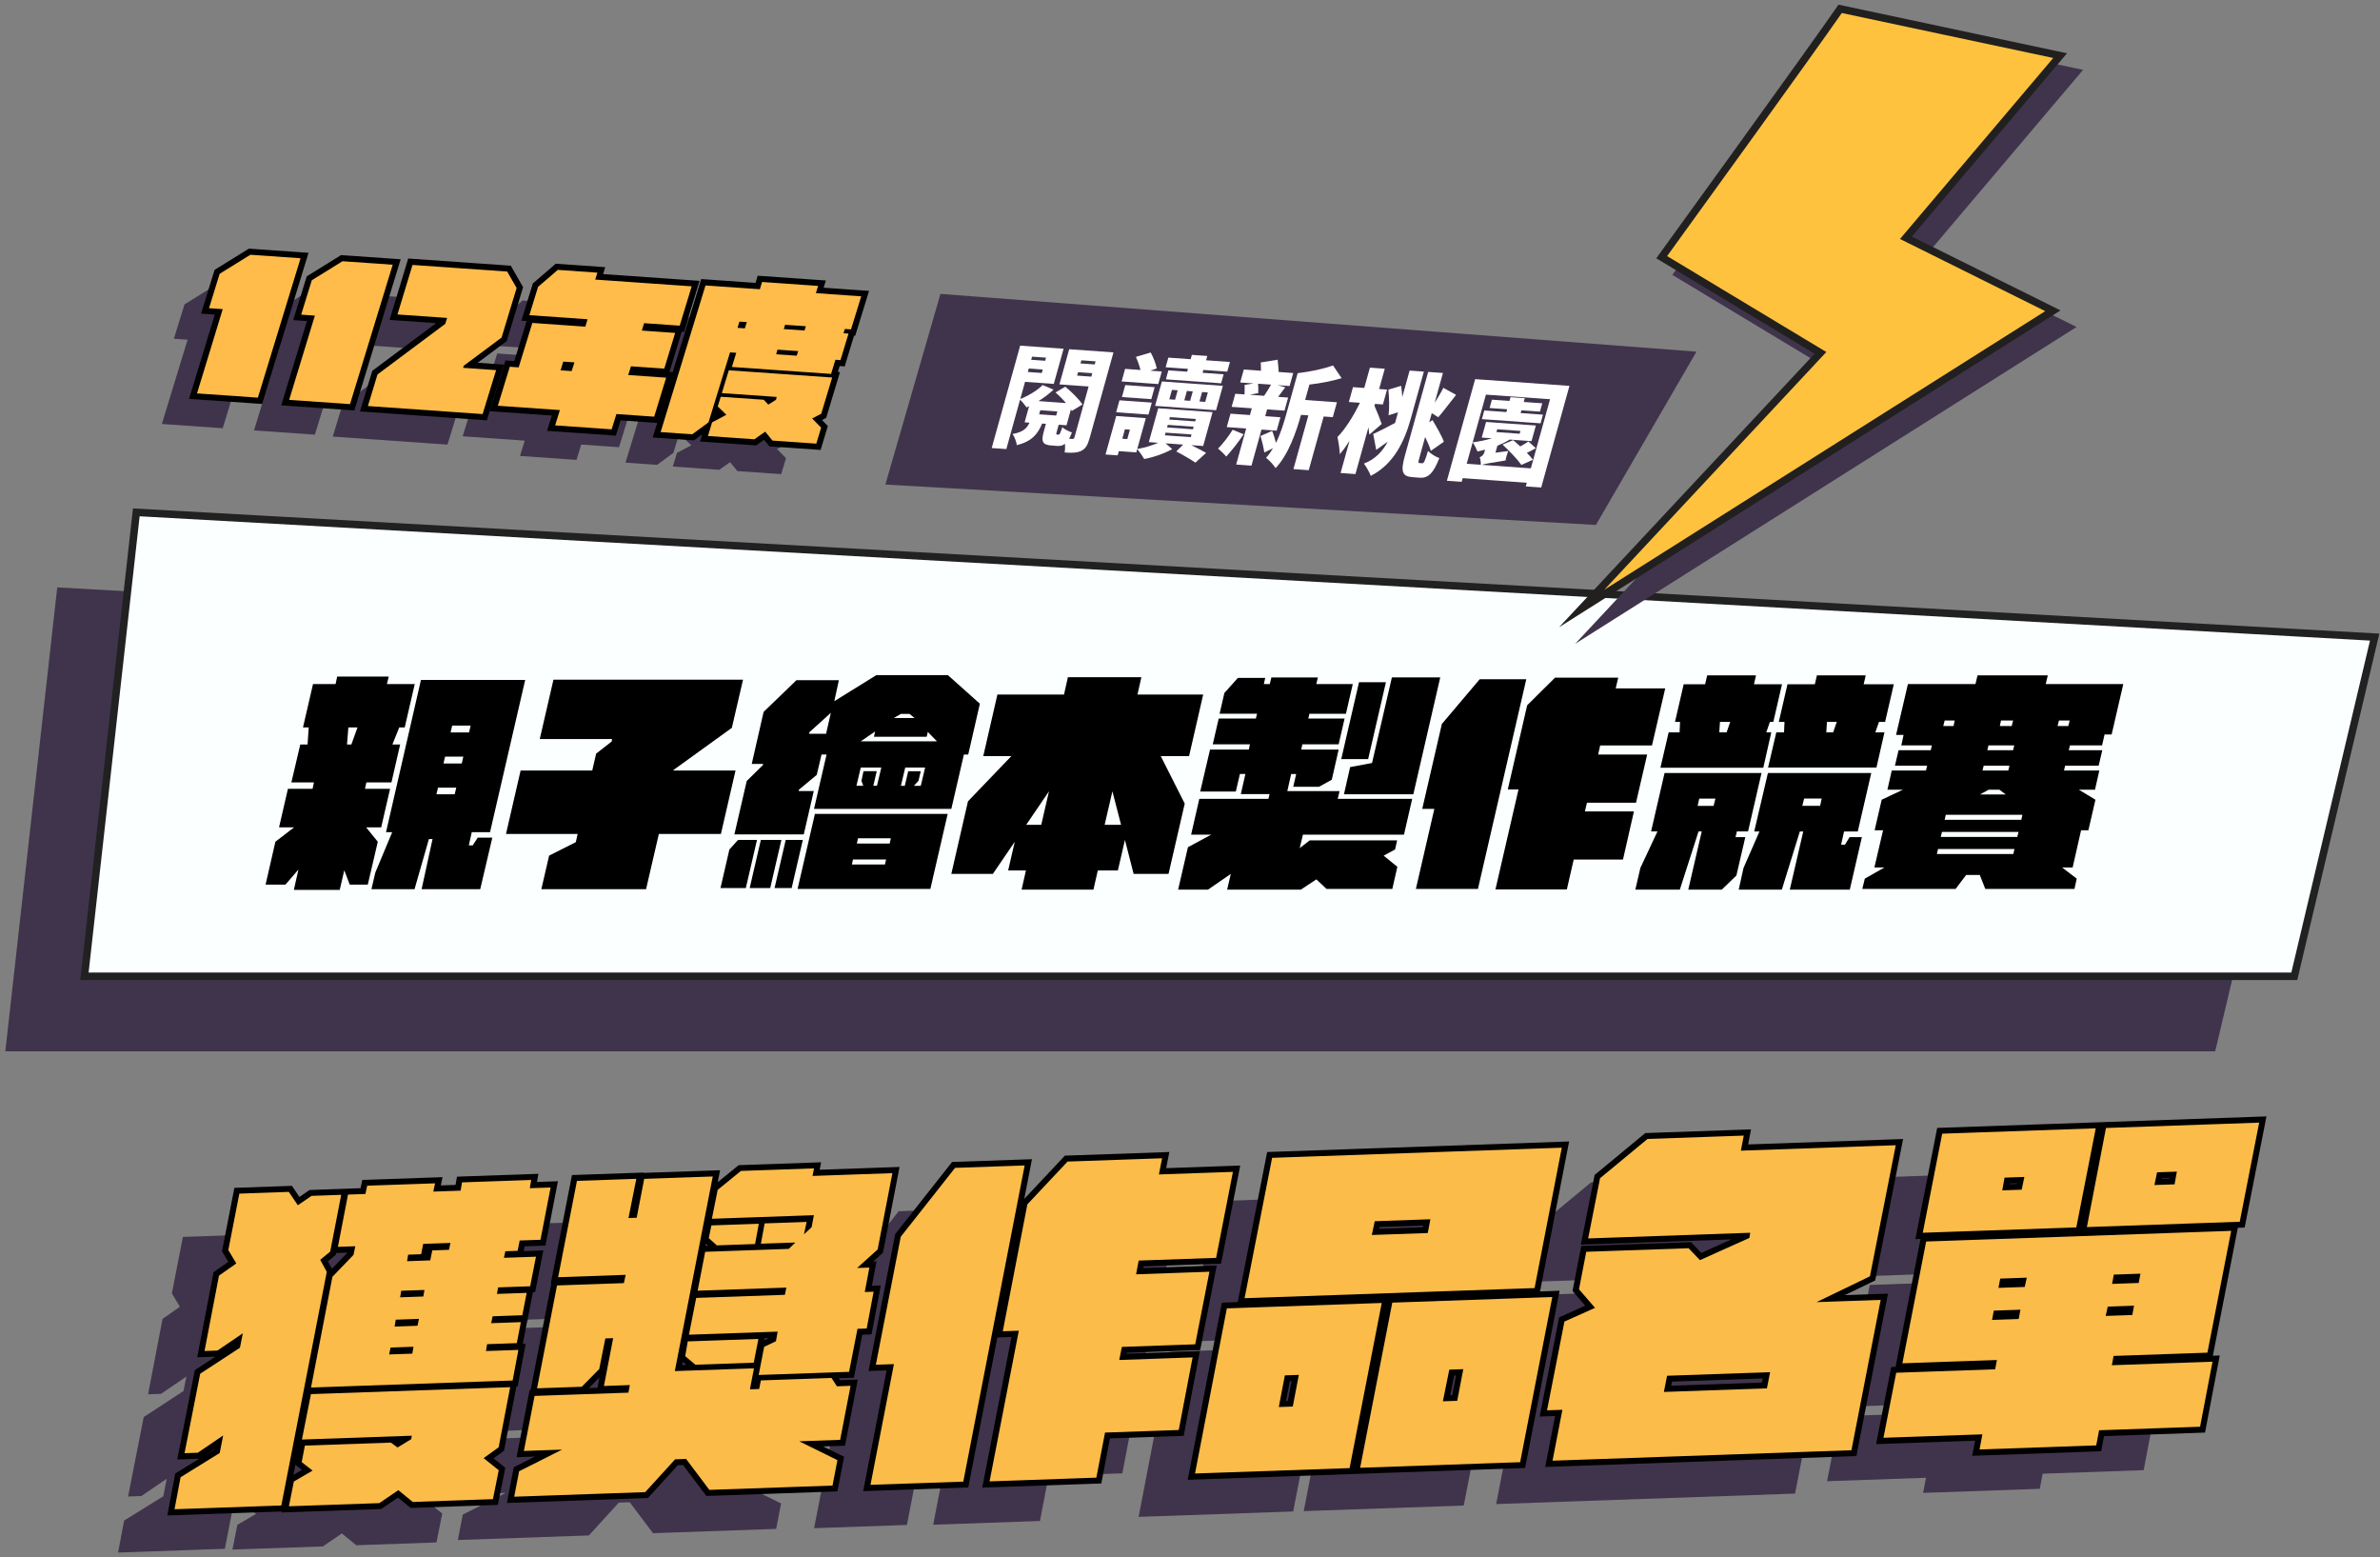 <?xml version="1.0" encoding="UTF-8"?>
<svg id="_圖層_1" data-name="圖層 1" xmlns="http://www.w3.org/2000/svg" viewBox="0 0 795 520">
  <rect x="0" y="0" width="795" height="520" fill="#808080" stroke="none"/>
  <defs>
    <style>
      .cls-1 {
        fill: #21201f;
      }

      .cls-1, .cls-2, .cls-3, .cls-4, .cls-5, .cls-6, .cls-7 {
        stroke-width: 0px;
      }

      .cls-3 {
        fill: #ffc23f;
      }

      .cls-4 {
        fill: #40344c;
      }

      .cls-5 {
        fill: #fbbc4a;
      }

      .cls-6 {
        fill: #fff;
      }

      .cls-7 {
        fill: #ffbc4a;
      }

      .cls-8 {
        fill: #fbffff;
        stroke: #212121;
        stroke-miterlimit: 10;
        stroke-width: 2.5px;
      }
    </style>
  </defs>
  <g>
    <g>
      <path class="cls-4" d="m90.3,439.18l-15.19,78.01-35.67,1.25,2.02-10.68,13.07-8.1,1.16-5.86-8.47,5.77-4.44.16,5.23-26.54,13.28-8.68.97-4.83-8.47,5.77-4.33.15,4.83-25.16,5.79-4.08-2.67-4.47,3.68-18.84,16.53-.58,3.01,4.46,4.57-3.13,9.92-.35-3.67,18.96-3.33,2.74,2.19,4.03Zm-5.31,40.81l66.56-2.32-3.86,20.1-5.01,3.6,5.05,4.05-1.94,9.65-26.78.94-4.82-3.94-6.35,4.33-30.2,1.05,1.65-8.27,6.26-3.64-3.64-2.84,1.06-5.51,28.72-1,2.23,1.63,4.58-2.78.19-1.15-36.7,1.28,3.01-15.17Zm64.97-47.68l-.49,2.19,10.71-.37-1.94,9.88-10.71.37-.38,2.18,9.92-.35-1.45,7.47-9.92.35-.49,2.3,9.92-.35-1.35,7.01-9.92.35-.38,2.29,10.83-.38-1.92,10.22-67.35,2.35,7.15-36.99,7.05-7.32.59-2.87-5.81.2,3.38-17.46,5.81-.2.59-2.76,22.68-.79-.59,2.76,9.12-.32.47-2.76,23.14-.81-.47,2.76,6.95-.24-3.38,17.46-6.95.24-.68,3.45-4.1.14Zm-30.72,31.88l-7.64.27-.49,2.3,7.75-.27.38-2.29Zm1.84-9.31l-7.75.27-.38,2.3,7.64-.27.49-2.3Zm1.83-9.65l-7.75.27-.38,2.18,7.75-.27.38-2.18Zm1.94-9.88l.68-3.33,5.59-.2.49-2.3-9.12.32-.68,3.45-4.33.15-.38,2.18,7.75-.27Z"/>
      <path class="cls-4" d="m260.74,477.39l4.56-.16-3.48,18.04-13.68.48,12.77,6.29-1.64,8.5-41.14,1.44-7.78-10.34-3.65.13-10,10.96-43.76,1.53,1.64-8.5,14.35-7.23-12.76.45,3.58-18.38,31.34-1.09.48-2.53-8.66.3,3.09-15.97-2.62.09-2.04,10.23-5.84,5.91-14.93.52,6.67-34.35,22.34-.78.59-2.76-22.57.79,6.29-32.17,19.83-.69-2.62,13.1,2.74-.1,2.51-12.98,22.91-.8-12.68,65.03,26.44-.92-1.35,7.01,3.08-.11.59-2.87,23.59-.82,1.81,2.79Zm-47.27-7.25l-3.41-2.85.85-4.94,23.59-.82-1.55,7.93-19.49.68Zm60.85-38.41l-6.86,6.17,4.1-.14-1.54,8.16,2.96-.1-2.31,12.29-3.08.11-2.81,14.36-30.2,1.05,1.84-9.42,3.93-1.85.57-3.21-29.63,1.03,2.42-12.29,29.63-1.03.49-2.41-29.63,1.03,2.51-12.98,27.92-.98,2.21-2.13-11.51.4,1.25-6.78,14.02-.49-.88,4.14,2.54-2.37.77-4.02-34.08,1.19,1.94-9.65,7.77-6.32,24.39-.85-.48,2.53,26.67-.93-4.93,25.5Zm-53.68-1.43l-2.71-2.42.88-4.25,15.84-.55-1.25,6.78-12.76.45Z"/>
      <path class="cls-4" d="m323.44,403.65l-20.5,105.58-31,1.08,7.83-40.32-6.04.21,8.32-42.74,18.14-23,23.25-.81Zm38.08,31.76l-.87,4.59,24.5-.86-4.75,24.24-24.5.86-.87,4.37,24.5-.86-4.63,24.24-24.62.86-2.9,15.05-35.67,1.25,9.77-50.32-5.36.19,8.22-42.39,13.42-14.28,31.57-1.1-1.07,5.4,24.73-.86-5.61,28.72-25.87.9Z"/>
      <path class="cls-4" d="m442.7,449.58l-10.74,55.15-51.63,1.8,10.63-55.14,51.74-1.81Zm60.15-51.85l-9.09,46.87-96.87,3.38,9.2-46.88,96.76-3.38Zm-94.54,86.6l4.67-.16,2.03-10.57-4.67.16-2.03,10.57Zm91.37-36.74l-10.74,55.15-53.45,1.87,10.74-55.15,53.45-1.87Zm-60.29-20.72l18.69-.65.87-4.59-18.58.65-.98,4.6Zm23.73,55.54l4.79-.17,2.03-10.57-4.67.16-2.14,10.57Z"/>
      <path class="cls-4" d="m587.95,449.3l21.43-.75-9.77,50.21-99.84,3.49,3.29-17-5.13.18,5.81-29.64,10.22-4.58-5.35-6.2,2.42-12.52,34.19-1.19,3.79,3.98,16.51-7.42.28-1.72-54.14,1.89,3.98-20.11,15.86-13.11,32.14-1.12-.96,5.05,51.74-1.81-8.63,43.78-17.84,8.61Zm-15.5,23.36l-34.42,1.2-1.07,5.4,34.42-1.2,1.07-5.4Z"/>
      <path class="cls-4" d="m687.17,467.29l-.58,3.1,33.62-1.17-4.15,21.71-33.74,1.18-.96,5.05-38.98,1.36.97-5.05-33.05,1.15,4.26-21.72,33.05-1.15.58-3.1-31.57,1.1,7.94-40.67,101.89-3.56-7.94,40.67-31.34,1.09Zm-12.45-42.93l-51.29,1.79,6.49-33.09,51.29-1.79-6.49,33.09Zm-28.13,30.88l8.89-.31.58-3.1-8.89.31-.58,3.1Zm2.71-13.79l-.58,3.1,8.78-.31.69-3.1-8.89.31Zm8.06-33.94l-6.61.23-.77,4.25,6.5-.23.88-4.25Zm78.44-18.14l-6.49,33.09-51.06,1.78,6.38-33.09,51.17-1.79Zm-42.37,64.24l.58-3.1-8.78.31-.69,3.11,8.89-.31Zm2.71-13.79l-8.89.31-.58,3.1,8.89-.31.58-3.1Zm12.16-34.09l-6.61.23-.88,4.25,6.73-.23.76-4.25Z"/>
    </g>
    <g>
      <g>
        <path class="cls-5" d="m59.4,492.66l13.07-8.1.6-3.04-6.69,4.56-5.99.21,5.56-28.19,13.28-8.68.41-2.01-6.68,4.55-5.87.21,5.14-26.79,5.36-3.78-2.39-4,3.9-20,17.88-.62,2.75,4.08,3.98-2.72,11.46-.4-3.98,20.54-2.97,2.44,1.97,3.62-15.41,79.14-37.72,1.32,2.34-12.34Zm37.83,1.4l5.38-3.12-2.95-2.31,1.33-6.9,29.86-1.04,1.97,1.44,2.73-1.66-35.94,1.26,3.41-17.18,68.6-2.4-4.17,21.73-4.26,3.06,4.5,3.6-2.22,11.02-27.95.98-4.53-3.7-5.97,4.07-31.75,1.11,1.98-9.95Zm12.87-68.19l7.05-7.33.27-1.34-5.8.2,3.78-19.48,5.83-.2.59-2.76,24.74-.86-.59,2.76,7.02-.25.47-2.76,25.18-.88-.47,2.76,6.98-.24-3.77,19.48-6.95.24-.68,3.45-4.12.14-.04.17,10.67-.37-2.33,11.9-10.7.37-.03.17,9.94-.35-1.84,9.48-9.93.35-.06.28,9.89-.35-1.74,9.02-9.89.35-.05.28,10.86-.38-2.3,12.24-69.41,2.42,7.45-38.52Zm21.11,25.36l5.65-.2.05-.28-5.64.2-.06.28Zm1.78-9.31l5.64-.2.06-.28-5.65.2-.05.28Zm1.84-9.76l5.71-.2.03-.17-5.71.2-.03.17Zm2.32-12.06l5.73-.2.68-3.33,5.59-.19.06-.28-7.04.25-.68,3.45-4.31.15-.03.17Z"/>
        <path class="cls-2" d="m177.44,394.02l-.47,2.76,6.95-.24-3.38,17.46-6.95.24-.68,3.45-4.1.14-.49,2.19,10.71-.37-1.94,9.88-10.71.37-.38,2.18,9.92-.35-1.45,7.47-9.92.35-.49,2.3,9.92-.35-1.35,7.01-9.92.35-.38,2.29,10.83-.38-1.92,10.22-67.35,2.35,7.15-36.99,7.05-7.32.59-2.87-5.81.2,3.38-17.46,5.81-.2.59-2.76,22.68-.79-.59,2.76,9.12-.32.47-2.76,23.14-.81m-26.99,21.03l-9.12.32-.68,3.45-4.33.15-.38,2.18,7.75-.27.68-3.33,5.58-.2.49-2.3m-8.69,15.71l-7.75.27-.38,2.18,7.75-.27.38-2.18m-1.83,9.65l-7.75.27-.38,2.3,7.64-.27.49-2.3m-1.84,9.31l-7.64.27-.49,2.3,7.75-.27.38-2.29m-41.63-51.72l3.01,4.46,4.57-3.13,9.92-.35-3.68,18.96-3.33,2.74,2.19,4.03-15.19,78.01-35.67,1.25,2.02-10.68,13.07-8.1,1.16-5.86-8.47,5.77-4.44.16,5.23-26.54,13.28-8.68.97-4.83-8.47,5.77-4.33.15,4.83-25.16,5.79-4.08-2.67-4.47,3.68-18.84,16.53-.58m73.94,65.2l-3.86,20.1-5.01,3.6,5.05,4.05-1.94,9.65-26.78.94-4.82-3.94-6.35,4.33-30.2,1.05,1.65-8.27,6.26-3.64-3.64-2.84,1.06-5.51,28.72-1,2.23,1.63,4.58-2.78.19-1.15-36.7,1.28,3.01-15.17,66.56-2.32m9.44-71.25l-2.46.09-23.14.81-1.62.06-.28,1.6-.2,1.15-4.93.17.05-.25.54-2.51-2.56.09-22.68.79-1.56.05-.33,1.53-.26,1.23-4.02.14h0s-2.51.09-2.51.09l-9.92.35-.58.02-.48.33-2.91,1.99-1.88-2.79-.62-.92-1.11.04-16.53.58-1.59.06-.3,1.56-3.68,18.84-.15.75.39.66,1.72,2.88-4.28,3.01-.66.47-.15.79-4.83,25.16-.47,2.46,2.51-.09,3.56-.12-6.17,4.03-.7.46-.16.83-5.23,26.54-.49,2.47,2.52-.09,4.44-.16h.38s-7.26,4.49-7.26,4.49l-.75.46-.16.86-2.02,10.68-.47,2.46,2.5-.09,35.67-1.25h.06s-.07.34-.07.34l2.53-.09,30.2-1.05.58-.02.48-.33,5.12-3.49,3.66,2.99.58.48.75-.03,26.78-.94,1.58-.06.31-1.55,1.94-9.65.24-1.19-.95-.76-2.99-2.4,2.87-2.06.65-.46.15-.78,3.86-20.1.12-.62h.42s.3-1.59.3-1.59l1.93-10.22.46-2.46-.97.03,1.32-6.84.14-.73h.04s.3-1.56.3-1.56l1.45-7.47.12-.62.75-.03.31-1.56,1.94-9.88.48-2.47-2.52.09-4.03.14.31-1.6,5.37-.19,1.59-.06.3-1.56,3.38-17.46.48-2.47-2.51.09-4.49.16.06-.33.42-2.42h0Zm-67.61,26.45l.69-.02,3.13-.11-5.2,5.4-1.35-2.49,2.05-1.69.56-.46.12-.64h0Zm-43.61,67.39l3-2.05-.04.21-2.96,1.83h0Zm29.37,6.69l.65-3.36.88.69,1.31,1.02-2.84,1.65h0Z"/>
      </g>
      <g>
        <path class="cls-5" d="m172.54,490.59l10.72-5.4-9.47.33,3.97-20.4,31.34-1.09.1-.51-8.67.3,3.09-15.97-.57.02-1.94,9.74-6.33,6.4-16.58.58,7.06-36.37,22.35-.78.16-.74-22.54.79,6.69-34.18,21.89-.76-2.62,13.1.68-.02,2.51-12.98,24.96-.87-12.68,65.03,5.24-.18-4.07-3.4,1.09-6.3,25.66-.9-1.93,9.88h.41s1.34-6.85,1.34-6.85l3.92-1.84.26-1.49-29.65,1.04,2.82-14.31,29.64-1.03.08-.4-29.62,1.03,2.9-15,28.33-.99.06-.05-24.01.84-3.44-3.07,1.15-5.59,33.8-1.18.03-.17-34.09,1.19,2.27-11.25,8.31-6.76,25.98-.91-.48,2.53,26.67-.93-5.23,27.07-5.06,4.56,2.61-.09-1.54,8.16,2.96-.1-2.69,14.31-3.08.11-2.81,14.36-6.05.21,1.7,2.62,5.25-.18-3.87,20.05-10.5.37,9.89,4.87-1.94,10.03-42.46,1.48-7.78-10.34-2.71.09-10,10.96-45.44,1.59,1.97-10.22Zm79.2-27.71l1.03-.04.55-2.7-1.06.04-.52,2.7Z"/>
        <path class="cls-2" d="m271.9,390.15l-.48,2.53,26.67-.93-4.93,25.5-6.86,6.17,4.1-.14-1.54,8.16,2.96-.1-2.31,12.29-3.08.11-2.81,14.36-30.2,1.05,1.84-9.42,3.93-1.85.57-3.21-29.63,1.03,2.42-12.29,29.63-1.03.49-2.41-29.63,1.03,2.51-12.98,27.92-.98,2.21-2.13-11.51.4,1.25-6.78,14.02-.49-.88,4.14,2.54-2.37.77-4.02-34.08,1.19,1.94-9.65,7.77-6.32,24.39-.85m-33.8,2.66l-12.68,65.03,26.44-.92-1.35,7.01,3.08-.11.58-2.87,23.59-.82,1.81,2.79,4.56-.16-3.48,18.04-13.68.48,12.77,6.29-1.64,8.5-41.14,1.44-7.78-10.34-3.65.13-10,10.96-43.76,1.53,1.64-8.5,14.35-7.23-12.76.45,3.58-18.38,31.34-1.09.48-2.53-8.66.3,3.09-15.97-2.62.09-2.04,10.23-5.84,5.91-14.93.52,6.67-34.35,22.34-.78.59-2.76-22.56.79,6.29-32.17,19.83-.69-2.62,13.1,2.74-.1,2.51-12.98,22.91-.8m15.38,15.78l-1.25,6.78-12.76.45-2.71-2.42.88-4.25,15.84-.55m-.14,38.46l-1.55,7.93-19.49.68-3.41-2.85.85-4.94,23.59-.82m20.99-58.99l-2.5.09-24.39.85-.67.02-.52.42-6.48,5.27.3-1.53.48-2.47-2.51.09-22.91.8h-.12s.02-.11.02-.11l-2.53.09-19.83.69-1.59.06-.31,1.56-6.29,32.17-.48,2.47h.18s-.06.28-.06.28l-6.67,34.35-.19.97h-.33s-.3,1.57-.3,1.57l-3.58,18.38-.48,2.47,2.51-.09,3.65-.13-6.21,3.13-.88.44-.19.96-1.64,8.5-.48,2.47,2.51-.09,43.76-1.53.84-.03.57-.62,9.43-10.34,1.76-.06,7.15,9.51.63.83,1.04-.04,41.14-1.44,1.59-.06.3-1.56,1.64-8.5.29-1.5-1.37-.67-5.63-2.77,5.72-.2,1.59-.06.3-1.56,3.48-18.04.48-2.47-2.51.09-3.43.12-.43-.66,3.49-.12,1.59-.06.3-1.56,2.5-12.8,1.49-.05,1.6-.06.3-1.57,2.31-12.29.46-2.46-2.5.09-.46.02,1.08-5.7.46-2.46-1.11.04,2.77-2.5.5-.45.13-.66,4.93-25.5.48-2.47-2.51.09-24.16.84v-.07s.48-2.46.48-2.46h0Zm-38.71,27.94l.16-.81.86.77-1.02.04h0Zm19.81,30.81l1.43-.05-1.56.74v-.06s.13-.62.13-.62h0Zm-27.56,8.94l.2-1.03,1.17.98-1.38.05h0Zm-31.14,7.71l3.54-3.58-.49,2.52-.19.96-2.87.1h0Z"/>
      </g>
      <g>
        <path class="cls-5" d="m297.39,456.56l-6.04.21,8.61-44.21,18.58-23.55,24.97-.87-20.89,107.59-33.05,1.15,7.83-40.32Zm41.72-11.16l-5.36.19,8.51-43.91,13.9-14.79,33.24-1.16-1.07,5.4,24.73-.86-6.01,30.74-25.87.9-.49,2.58,24.51-.86-5.14,26.26-24.51.86-.47,2.35,24.49-.85-5.02,26.25-24.62.86-2.9,15.05-37.72,1.32,9.77-50.32Z"/>
        <path class="cls-2" d="m388.18,386.78l-1.07,5.4,24.73-.86-5.61,28.72-25.87.9-.87,4.59,24.5-.86-4.75,24.24-24.5.86-.87,4.37,24.5-.86-4.63,24.24-24.62.86-2.9,15.05-35.67,1.25,9.77-50.32-5.36.19,8.22-42.39,13.42-14.28,31.57-1.1m-45.9,2.4l-20.5,105.58-31,1.08,7.83-40.32-6.04.21,8.32-42.74,18.14-23,23.25-.81m48.35-4.49l-2.52.09-31.57,1.1-.82.03-.56.6-13.01,13.83,2.09-10.78.48-2.47-2.51.09-23.25.81-.93.03-.57.73-18.14,23-.3.38-.09.48-8.32,42.74-.48,2.47,2.51-.09,3.53-.12-7.35,37.86-.48,2.47,2.51-.09,31-1.08,1.59-.06.3-1.56,9.42-48.53,1.88-.07,2.84-.1-9.29,47.85-.48,2.47,2.51-.09,35.67-1.25,1.59-.06.3-1.57,2.6-13.48,23.02-.8,1.6-.06.3-1.57,4.63-24.24.47-2.46-2.5.09-21.98.77.07-.34,22.92-.8,1.59-.06.31-1.56,4.75-24.24.48-2.47-2.52.09-22,.77.11-.57,24.27-.85,1.59-.06.3-1.56,5.61-28.72.48-2.47-2.52.09-22.21.78.58-2.93.49-2.47h0Z"/>
      </g>
      <g>
        <path class="cls-5" d="m408.96,435.94l53.79-1.88-11.13,57.16-53.68,1.87,11.01-57.16Zm19.4,32.87l2.62-.09,1.64-8.55-2.62.09-1.64,8.55Zm35.87-34.8l55.5-1.94-11.13,57.16-55.5,1.94,11.13-57.16Zm18.96,32.89l2.72-.1,1.64-8.55-2.63.09-1.73,8.56Zm-59.1-81.23l98.81-3.45-9.48,48.89-98.93,3.45,9.6-48.89Zm35.38,25.69l16.61-.58.49-2.58-16.55.58-.55,2.58Z"/>
        <path class="cls-2" d="m521.69,383.26l-9.09,46.87-96.87,3.38,9.2-46.88,96.76-3.38m-43.9,23.9l-18.58.65-.98,4.6,18.69-.65.87-4.59m40.73,25.96l-10.74,55.15-53.45,1.87,10.74-55.15,53.45-1.87m-29.74,24.09l-4.67.16-2.14,10.57,4.79-.17,2.03-10.57m-27.24-22.1l-10.74,55.15-51.63,1.8,10.63-55.14,51.74-1.81m-27.69,24.02l-4.67.16-2.03,10.57,4.67-.16,2.03-10.57m90.28-77.95l-2.51.09-96.76,3.38-1.59.06-.31,1.56-9.2,46.88-.33,1.66-3.71.13-1.59.06-.3,1.56-10.63,55.14-.48,2.46,2.51-.09,51.63-1.8,1.02-.04h0s2.51-.09,2.51-.09l53.45-1.87,1.59-.06.3-1.56,10.74-55.15.48-2.47-2.51.09-4.03.14.15-.75,9.09-46.87.48-2.47h0Zm-63.28,28.58l14.52-.51-.11.57-14.53.51.12-.57h0Zm24.91,49.56l.59-.02-1.25,6.54-.66.02,1.33-6.54h0Zm-54.92,1.92l.57-.02-1.25,6.54-.57.02,1.25-6.54h0Z"/>
      </g>
      <g>
        <path class="cls-5" d="m520.67,471.81l-5.13.18,6.15-31.39,9.47-4.24-4.79-5.55,2.66-13.78,35.43-1.24,3.61,3.79,15.35-6.9-54.15,1.89,4.29-21.69,16.4-13.55,33.73-1.18-.96,5.05,51.75-1.81-8.97,45.5-14.01,6.76,17.93-.63-10.16,52.22-101.89,3.56,3.29-17Zm36.35-8.06l32.37-1.13.67-3.39-32.36,1.13-.67,3.39Z"/>
        <path class="cls-2" d="m582.48,379.19l-.97,5.05,51.74-1.81-8.63,43.78-17.84,8.61,21.43-.75-9.77,50.21-99.84,3.49,3.29-17-5.13.18,5.81-29.64,10.22-4.58-5.35-6.2,2.42-12.52,34.19-1.19,3.79,3.98,16.51-7.42.28-1.72-54.14,1.89,3.98-20.11,15.86-13.11,32.14-1.12m8.81,79l-34.42,1.2-1.07,5.4,34.42-1.2,1.07-5.4m-6.37-81.08l-2.5.09-32.14,1.12-.68.02-.52.43-15.86,13.11-.55.45-.14.7-3.98,20.11-.49,2.47,2.52-.09,47.79-1.67-10.06,4.52-2.81-2.95-.62-.65-.9.03-34.19,1.19-1.59.06-.3,1.56-2.42,12.52-.18.95.63.73,3.6,4.17-7.77,3.48-.95.42-.2,1.02-5.81,29.64-.48,2.47,2.52-.09,2.62-.09-2.81,14.54-.48,2.47,2.51-.09,99.84-3.49,1.59-.06.3-1.56,9.77-50.21.48-2.47-2.51.09-11.93.42,9.28-4.48.9-.43.19-.98,8.63-43.78.49-2.47-2.52.09-49.24,1.72.5-2.59.47-2.46h0Zm-26.39,84.23l30.31-1.06-.27,1.37-30.31,1.06.27-1.37h0Z"/>
      </g>
      <g>
        <path class="cls-5" d="m660.98,480.03l-33.06,1.15,4.66-23.73,33.04-1.15.2-1.09-31.58,1.1,8.33-42.69,103.94-3.63-8.33,42.69-31.33,1.09-.2,1.09,33.63-1.17-4.53,23.73-33.73,1.18-.96,5.05-41.03,1.43.96-5.05Zm5.66-40.31l6.84-.24.2-1.09-6.84.24-.2,1.09Zm38-1.33l6.8-.24.2-1.09-6.76.24-.24,1.09Zm-35.86-9.36l6.75-.24.24-1.09-6.79.24-.2,1.09Zm37.95-1.33l6.84-.24.2-1.09-6.84.24-.2,1.09Zm-58.79-50.09l53.34-1.86-6.88,35.1-53.34,1.86,6.88-35.1Zm22.09,18.86l4.47-.16.46-2.24-4.53.16-.4,2.24Zm32.61-20.77l53.22-1.86-6.88,35.1-53.11,1.85,6.76-35.1Zm18.25,18.99l4.65-.16.4-2.24-4.59.16-.46,2.24Z"/>
        <path class="cls-2" d="m754.64,374.89l-6.49,33.09-51.06,1.78,6.38-33.09,51.17-1.79m-27.5,16.36l-6.61.23-.88,4.25,6.73-.23.76-4.25m-27.09-14.46l-6.49,33.09-51.29,1.79,6.49-33.09,51.29-1.79m-23.85,16.24l-6.61.23-.77,4.25,6.5-.23.88-4.25m69.09,18.01l-7.94,40.67-31.34,1.09-.58,3.1,33.62-1.17-4.15,21.71-33.73,1.18-.96,5.05-38.98,1.36.96-5.05-33.05,1.15,4.26-21.72,33.05-1.15.58-3.1-31.57,1.1,7.94-40.67,101.89-3.56m-30.31,14.3l-8.89.31-.58,3.1,8.89-.31.58-3.1m-37.95,1.33l-8.89.31-.58,3.1,8.77-.31.69-3.1m35.81,9.36l-8.77.31-.69,3.11,8.89-.31.58-3.1m-37.95,1.33l-8.89.31-.58,3.1,8.89-.31.58-3.1m82.19-64.55l-2.52.09-51.17,1.79-1.59.06-1.83.06-51.29,1.79-1.59.06-.31,1.56-6.49,33.09-.48,2.47,1.71-.06-.1.52-7.94,40.67-.3,1.54-1.45.05-.31,1.56-4.26,21.72-.48,2.47,2.52-.09,30.55-1.07-.5,2.59-.47,2.46,2.5-.09,38.98-1.36,1.6-.06.3-1.57.66-3.49,32.14-1.12,1.59-.06.3-1.57,4.15-21.71.47-2.46-2.3.08.12-.63,7.94-40.67.28-1.43.69-.02,1.59-.06.31-1.56,6.49-33.09.48-2.47h0Zm-34.92,20.63l2.56-.09-.04.22-2.57.09.05-.22h0Zm-50.9,1.78l2.45-.09-.05.22-2.45.09.04-.22h0Z"/>
      </g>
    </g>
  </g>
  <g>
    <g>
      <polygon class="cls-4" points="314.14 98.14 295.74 161.81 533.08 175.3 566.68 117.43 314.14 98.14"/>
      <g>
        <path class="cls-6" d="m363.94,146.4c-.63,2.26-1.33,3.46-2.82,4.18-1.49.69-3.22.68-5.5.51.15-.78.19-1.88.14-2.9-.76.63-1.62.79-2.71.71l-1.81-.13c-3.19-.23-3.48-1.46-2.53-4.87l.66-2.37-1.27-.09c-1.45,3.49-3.38,5.92-8.44,7.22-.14-1.11-.79-2.89-1.44-3.73,3.58-.65,4.78-1.89,5.67-3.79l-1.63-.12,1.49-5.37c-.29.13-.55.26-.85.39-.52-.79-1.46-1.92-2.17-2.57l-4.58,16.49-4.89-.35,9.51-34.19,14.5,1.04-3.27,11.74-9.6-.69-1.6,5.74c2.74-1.09,5.81-2.95,7.47-4.68l3.64,1.54c-1.45,1.37-3.2,2.72-5.02,3.83l9.2.66c-1.06-1.25-2.36-2.55-3.52-3.54l3.27-1.92c2.05,1.66,4.6,4.18,5.74,5.93l-3.56,2.16c-.1-.16-.21-.32-.3-.51l-1.47,5.3-2.61-.19-.65,2.33c-.24.85-.22.93.07.95l.47.03c.4.03.6-.3,1.33-2.51.59.68,2.15,1.44,3.2,1.78-.3.81-.64,1.5-.95,2.09l1.05.08c.44.03.63-.14.76-.59l4.71-16.93-9.75-.7,3.27-11.74,14.78,1.06-7.98,28.71Zm-15.95-21.85l.32-1.15-4.67-.33-.32,1.15,4.68.33Zm-3.25-5.45l-.29,1.04,4.67.33.29-1.04-4.68-.33Zm2.37,19.25l5.69.41.38-1.37-5.69-.41-.38,1.37Zm17.43-12.58l.32-1.15-4.75-.34-.32,1.15,4.75.34Zm-3.33-5.45l-.29,1.04,4.75.34.29-1.04-4.75-.34Z"/>
        <path class="cls-6" d="m397.94,148.65c1.85.93,3.72,1.89,4.94,2.58l-3.57,3.26c-1.49-1.01-4.09-2.56-6.39-3.74l2.3-2.29-5.87-.42,2.2,1.93c-2.43,1.41-6.31,2.76-9.34,3.3-.52-.91-1.52-2.38-2.35-3.27l-.3,1.07-5.83-.42-.39,1.41-4.06-.29,3.57-12.85,9.89.71-2.86,10.3c2.37-.4,5.02-1.19,7.01-2.07l-3.15-.23,3.14-11.3,18.16,1.3-3.14,11.3-3.95-.28Zm-14.31-10.21l-10.8-.77,1.11-4,10.8.77-1.11,4Zm3.28-10.19l-12.25-.88,1.16-4.19,5.15.37c-.35-1.39-.95-3.09-1.55-4.38l4.95-1.46c.91,1.65,1.74,3.83,2.03,5.32l-2.17.75,3.84.27-1.16,4.19Zm-12.15,4.34l1.11-4,9.82.7-1.11,4-9.82-.7Zm2.67,10.88l-1.67-.12-.88,3.15,1.67.12.88-3.15Zm10.68-16.09l20.37,1.46-2.27,8.15-20.37-1.46,2.27-8.15Zm.99,17.98l8.66.62.25-.89-8.66-.62-.25.89Zm7.72-22.19l-7.46-.53.9-3.22,7.46.53.4-1.45,5.15.37-.4,1.44,7.97.57-.9,3.22-7.97-.57-.27.96,7.03.5-.83,3-18.45-1.32.83-3,6.27.45.27-.96Zm-6.99,19.56l8.66.62.24-.85-8.66-.62-.24.85Zm.73-2.63l8.66.62.23-.81-8.66-.62-.23.82Zm.03-6.76l1.92.14.88-3.15-1.92-.14-.88,3.15Zm6.96.5l.88-3.15-1.96-.14-.88,3.15,1.96.14Zm5.91-2.79l-1.92-.14-.88,3.15,1.92.14.88-3.15Z"/>
        <path class="cls-6" d="m415.4,145.02c-1.66,2.53-4.06,5.57-5.8,7.44-.58-.72-1.91-2.03-2.74-2.65,1.63-1.62,3.55-4.13,4.89-6.3l3.65,1.51Zm5.98-1.57l-3.35,12.04-5.11-.37,3.35-12.04-6.49-.46,1.25-4.48,6.49.46.63-2.26-6.74-.48,1.22-4.37,3.08.22c.08-.94.06-2.22.03-3.17l3.02-.5-4.49-.32,1.21-4.33,5.73.41c0-.94-.02-1.93-.08-2.76l5.65-.92c.13,1.26.29,2.82.34,4.1l4.86.35-1.21,4.33-4.06-.29,2.61.72c-.88,1.18-1.67,2.26-2.37,3.19l3.33.24-1.22,4.37-5.8-.42-.63,2.26,5.07.36-1.25,4.48-5.07-.36Zm-1.14-15.31c.07,1.06.13,2.31.05,3.14l-2.82.55,4.78.34c.75-1.12,1.71-2.56,2.33-3.73l-4.35-.31Zm24.95,11.16l-3.04-.22-4.99,17.93-5.11-.37,4.99-17.93-2.46-.18c-1.54,5.52-4.19,13.34-8.5,17.79-.58-.99-2.25-2.81-3.18-3.44.89-.96,1.64-2.04,2.33-3.2l-2.91,1.42c-.19-1.45-.75-3.8-1.28-5.5l3.92-1.72c.47,1.24.94,2.75,1.25,4.02,1.6-3.21,2.66-6.76,3.49-9.76l3.76-13.52c4.17-.5,8.76-1.45,11.81-2.59l2.88,4.25c-3.31,1.01-7.17,1.72-10.76,2.14l-1.43,5.15,10.62.76-1.38,4.96Z"/>
        <path class="cls-6" d="m457.39,145.12c-.07-.69-.16-1.56-.28-2.44l-4.35,15.63-4.96-.36,2.99-10.74c-1.11,1.73-2.21,3.28-3.27,4.45,0-1.62-.43-4.19-.77-5.72,2.66-2.64,5.56-7.38,7.51-11.44l-3.7-.26,1.38-4.96,3.77.27,1.89-6.78,4.96.36-1.89,6.78,2.65.19-1.38,4.96-2.64-.19-.18.63c.67,1.45,2.12,5.14,2.42,6.07l-4.13,3.56Zm13.48-21.37l4.75.34-4.42,15.89c-2.05,7.37-5.66,15.05-13.32,18.92-.4-1.09-1.5-3.13-2.3-4.09,3.88-1.46,6.3-4.2,7.99-7.33-1.3.96-2.63,1.89-3.87,2.75l-1-5.32c1.77-.78,4.53-2.21,7.3-3.67l.99-3.56-3.16.98c.3-2.28.22-5.84-.06-8.54l4.27-1.28c.16,1.15.28,2.44.37,3.73l2.45-8.82Zm4.25,30.95c.51.04.92-.92,1.89-4.13.89.93,2.45,1.95,3.77,2.39-1.88,4.89-3.62,6.77-6.52,6.56l-2.46-.18c-3.44-.25-4-1.83-2.52-7.17l7.78-27.97,4.93.35-2.77,9.97c1.05-1.66,2.15-3.47,2.91-5.01l4.26,2.35c-2.14,2.64-4.29,5.59-5.96,7.47l-2.17-1.36-.84,3.04,1.09-.72c1.31,2.21,3.11,5.29,3.79,7.22l-4.36,3.05c-.32-1.23-1.07-2.95-1.89-4.63l-1.84,6.63c-.5,1.81-.53,2.04-.06,2.07l.98.07Z"/>
        <path class="cls-6" d="m524.25,128.86l-9.44,33.93-5.15-.37.34-1.22-21.42-1.53-.34,1.22-4.93-.35,9.44-33.93,31.49,2.25Zm-12.9,27.53l6.42-23.08-21.42-1.53-6.42,23.08,4.71.34c.04-.79-.14-2.01-.37-2.52.62-.22,1.27-.59,1.66-2l.14-.52c-.88.24-1.71.44-2.53.61-.31-.74-1.08-2.34-1.62-3.06,2.14-.26,4.42-.74,6.44-1.35l-3.41-.24,1.45-5.22,16.63,1.19-1.45,5.22-7.28-.52c-1.21.75-2.62,1.44-4.12,2.05l-.65,2.33,4.26-.56c-.37.92-.77,2.36-.88,3.15-5.33.83-7.05,1.16-7.91,1.47l16.34,1.17Zm3.26-15.03l-19.61-1.4.8-2.89,7.39.53.26-.93-5.87-.42.77-2.78,5.87.42.35-1.26,4.75.34-.35,1.26,6.2.44-.77,2.78-6.2-.44-.26.93,7.46.53-.8,2.89Zm-6.99,3.47l.26-.93-7.76-.55-.26.93,7.76.56Zm5.38,4.84c-.97.57-2.01,1.1-2.98,1.56.81.81,1.54,1.62,2.06,2.3l-3.88,1.72c-1.24-1.79-4.08-4.75-6.31-6.8l3.59-1.48c.71.62,1.51,1.35,2.34,2.1,1-.53,1.98-1.14,2.72-1.66l2.48,2.25Z"/>
      </g>
    </g>
    <g>
      <g>
        <path class="cls-4" d="m88.66,96.45l-14.26,46.55-20.33-1.42,8.59-28.14-4.58-.32,3.55-11.48,10.27-6.36,16.76,1.17Z"/>
        <path class="cls-4" d="m119.44,98.6l-14.26,46.55-20.33-1.42,8.59-28.14-4.58-.32,3.55-11.48,10.27-6.36,16.76,1.17Z"/>
        <path class="cls-4" d="m160.83,106.38l-5.03,16.55-12.67,9.44-.16.66,11.01.77-4.51,14.67-38.32-2.68,3.21-10.55,22.62-16.89.64-1.98-16.59-1.16,5.03-16.55,31.62,2.21,3.15,5.5Z"/>
        <path class="cls-4" d="m203.4,118.12l-.73,2.47,11.12.78-3.64,11.93-11.12-.78-.93,2.91,12.68.89-4,13.02-12.62-.88-1.59,5.11-18.88-1.32,1.59-5.11-20.73-1.45,4-13.02,2.96.21,4.57-14.84,17.71,1.24.73-2.47-19.44-1.36,2.91-9.45,6.57-5.66,13.24.93-.72,2.31,32.23,2.25-4.01,13.14-11.9-.83Zm-23.26,13.08l-3.74-.26-.88,2.91,3.69.26.93-2.91Z"/>
        <path class="cls-4" d="m270.46,120.05l-.44,1.43,1.68.12-2.7,8.85-1.68-.12-1.45,4.73-33.13-2.32,1.45-4.73-2.07-.14-7.19,23.36-5.44,4-10.56-.74,14.99-48.97,18.16,1.27.73-2.42,18.71,1.31-.73,2.42,15.14,1.06-3.41,11.04-2.07-.14Zm-7.87,28.3l-3.03,1.58,2.99,3.07-1.61,5.33-14.64-1.02-2.43-2.98-3.6,2.55-15.53-1.09,1.39-4.56,4.78-2.53-2.89-2.78,1.01-3.24,14.36,1,1.51,1.62,2.58-1.62.23-.94-18.32-1.28,2.33-7.64,34.52,2.41-3.65,12.09Zm-27.97-28.68l2.46.17.65-2.09-2.46-.17-.65,2.09Zm19.78,9.3l.5-1.54-6.93-.48-.44,1.54,6.87.48Zm3.05-9.84l-6.93-.48-.44,1.43,6.93.48.44-1.43Z"/>
      </g>
      <g>
        <g>
          <polygon class="cls-7" points="64.48 132.28 73.08 104.14 68.49 103.82 72.53 90.77 83.39 84.05 101.72 85.33 86.87 133.85 64.48 132.28"/>
          <path class="cls-2" d="m83.64,85.07l16.76,1.17-14.26,46.55-20.33-1.42,8.59-28.14-4.58-.32,3.55-11.48,10.27-6.36m-.5-2.04l-.55.34-10.27,6.36-.64.39-.22.72-3.55,11.48-.75,2.41,2.52.18,2.07.14-7.86,25.74-.73,2.4,2.51.18,20.33,1.42,1.59.11.47-1.52,14.26-46.55.74-2.41-2.51-.18-16.76-1.17-.64-.04h0Z"/>
        </g>
        <g>
          <polygon class="cls-7" points="95.27 134.43 103.86 106.29 99.27 105.97 103.31 92.93 114.17 86.21 132.51 87.49 117.65 136 95.27 134.43"/>
          <path class="cls-2" d="m114.42,87.23l16.76,1.17-14.26,46.55-20.33-1.42,8.59-28.14-4.58-.32,3.55-11.48,10.27-6.36m-.5-2.04l-.55.34-10.27,6.36-.64.39-.22.72-3.55,11.48-.75,2.41,2.52.18,2.07.14-7.86,25.74-.73,2.4,2.51.18,20.33,1.42,1.59.11.47-1.52,14.26-46.55.74-2.41-2.51-.18-16.76-1.17-.64-.04h0Z"/>
        </g>
        <g>
          <polygon class="cls-7" points="121.56 136.5 125.23 124.43 147.86 107.54 148.01 107.08 131.45 105.92 137.07 87.41 170.02 89.72 173.65 96.05 168.4 113.33 156.8 121.97 167.04 122.69 161.93 139.32 121.56 136.5"/>
          <path class="cls-2" d="m137.8,88.47l31.62,2.21,3.15,5.5-5.03,16.55-12.67,9.44-.16.66,11.01.77-4.51,14.67-38.32-2.68,3.21-10.55,22.62-16.89.64-1.98-16.59-1.16,5.03-16.55m-1.45-2.11l-.46,1.52-5.03,16.55-.73,2.4,2.5.18,13.05.91-20.78,15.51-.53.39-.19.63-3.21,10.55-.73,2.4,2.5.18,38.32,2.68,1.58.11.47-1.52,4.51-14.67.74-2.41-2.51-.18-6.29-.44,9.17-6.84.53-.39.19-.63,5.03-16.55.25-.83-.43-.75-3.15-5.5-.53-.93-1.06-.07-31.62-2.21-1.59-.11h0Z"/>
        </g>
        <g>
          <path class="cls-7" d="m184.09,142.95l1.59-5.11-20.72-1.45,4.6-14.99,2.96.21,4.57-14.84,17.7,1.24.15-.51-19.45-1.36,3.36-10.93,7.1-6.12,14.91,1.04-.72,2.31,32.22,2.25-4.61,15.1-11.89-.83-.15.51,11.13.78-4.24,13.89-11.13-.78-.3.95,12.67.89-4.6,14.99-12.63-.88-1.59,5.11-20.93-1.46Zm6.15-20.1l.3-.95-1.67-.12-.29.95,1.66.12Z"/>
          <path class="cls-2" d="m186.3,90.12l13.24.93-.72,2.31,32.23,2.25-4.01,13.14-11.9-.83-.73,2.47,11.12.78-3.64,11.93-11.12-.78-.93,2.91,12.68.89-4,13.02-12.62-.88-1.59,5.11-18.88-1.32,1.59-5.11-20.73-1.45,4-13.02,2.96.21,4.57-14.84,17.71,1.24.73-2.47-19.44-1.36,2.91-9.45,6.57-5.66m4.65,33.78l.93-2.91-3.74-.26-.88,2.91,3.69.26m-5.34-35.84l-.62.54-6.57,5.66-.44.38-.17.55-2.91,9.45-.74,2.41,1.76.12-.02.06-4.11,13.32-1.38-.1-1.59-.11-.47,1.52-4,13.02-.74,2.41,2.51.18,18.2,1.27-.84,2.7-.75,2.41,2.52.18,18.88,1.32,1.58.11.47-1.51,1.12-3.6,11.05.77,1.58.11.47-1.52,4-13.02.74-2.41-1.52-.11.16-.51,3.64-11.93.29-.95.76.05.46-1.52,4.01-13.14.73-2.4-2.51-.18-29.71-2.08.72-2.31-2.53-.18-13.24-.93-.82-.06h0Z"/>
        </g>
        <g>
          <path class="cls-7" d="m257.54,148.08l-2.11-2.59-3.13,2.22-17.14-1.2,1.22-4.03-4.84,3.56-12.18-.85,15.59-50.93,18.15,1.27.73-2.42,20.76,1.45-.73,2.42,15.15,1.06-4.02,13.01-.39-.03-3.13,10.28-1.68-.12-1.2,3.92.71.05-4.14,13.7-2.21,1.16,2.46,2.53-2.01,6.66-15.86-1.11Zm-19.42-8.3l2.84-1.5-1.83-1.76-1.01,3.27Zm18.69-5.95l.65-.41-1.1-.08.45.48Zm-13.39-11.2l1.2-3.92h-.02s-1.18,3.92-1.18,3.92Zm4.68-14.04l.04-.13-.41-.03-.04.13.41.03Z"/>
          <path class="cls-2" d="m254.56,94.16l18.71,1.31-.73,2.42,15.14,1.06-3.41,11.04-2.07-.14-.44,1.43,1.68.12-2.7,8.85-1.68-.12-1.45,4.73-33.13-2.32,1.45-4.73-2.07-.14-7.19,23.36-5.44,4-10.56-.74,14.99-48.97,18.16,1.27.73-2.42m-5.74,15.48l.65-2.09-2.46-.17-.65,2.09,2.46.17m19.93.72l.44-1.43-6.93-.48-.44,1.43,6.93.48m-2.61,8.41l.5-1.54-6.93-.48-.44,1.54,6.87.48m-22.68,4.87l34.52,2.41-3.65,12.1-3.03,1.58,2.99,3.07-1.61,5.33-14.64-1.02-2.43-2.98-3.6,2.55-15.53-1.09,1.39-4.56,4.78-2.53-2.89-2.78,1.01-3.24,14.36,1,1.51,1.62,2.58-1.62.23-.94-18.32-1.28,2.33-7.64m9.65-31.59l-.46,1.53-.27.89-16.56-1.16-1.59-.11-.47,1.52-14.99,48.97-.74,2.4,2.51.18,10.56.74.73.05.59-.43,2.13-1.56-.72,2.36,2.5.18,15.53,1.09.71.05.58-.41,2.08-1.47,1.25,1.53.55.67.86.06,14.64,1.02,1.59.11.46-1.53,1.61-5.33.34-1.13-.82-.84-1.12-1.15.65-.34.74-.39.24-.8,3.65-12.1.72-2.4-.71-.05.6-1.95h.09s1.59.12,1.59.12l.46-1.52,2.67-8.76.39.03.47-1.52,3.41-11.04.74-2.41-2.52-.18-12.64-.88v-.02s.73-2.4.73-2.4l-2.5-.17-18.71-1.31-1.59-.11h0Z"/>
        </g>
      </g>
    </g>
  </g>
  <g>
    <polygon class="cls-4" points="19.12 196.15 1.78 351.07 739.95 351.07 766.8 237.81 19.12 196.15"/>
    <polygon class="cls-8" points="45.53 171.09 28.2 326.01 766.37 326.01 793.22 212.75 45.53 171.09"/>
  </g>
  <g>
    <path class="cls-2" d="m126.2,281.08l-3.35,14.33h-6.02l-1.83-4.8-1.52,6.55h-15.32l1.52-6.78-4.34,5.03h-6.63l3.28-14.33,6.25-4.8h-5.03l2.97-12.88h8.23l.46-2.13h-7.54l2.97-12.65h2.44l.38-5.71h-1.91l3.35-14.48h7.54l.53-2.51h17.22l-.61,2.51h9.3l-3.35,14.48h-1.83l-2.29,5.71h2.59l-2.9,12.65h-8.38l-.46,2.13h8.38l-2.97,12.88h-5.03l3.89,4.8Zm-10.29-32.46h1.45l2.06-5.71h-3.05l-.46,5.71Zm43.66,31.09h4.88l-4.04,17.22h-19.58l3.66-16.76h-1.22l-4.8,16.76h-14.4l1.3-5.56,5.64-13.49h-2.06l11.66-50.83h34.82l-11.74,50.83h-6.1l-.99,4.42h1.3l1.68-2.59Zm-13.79-14.48h6.1l.53-2.21h-6.1l-.53,2.21Zm8.99-12.57h-6.1l-.53,2.29h6.1l.53-2.29Zm-3.73-10.36l-.53,2.29h6.17l.53-2.29h-6.17Z"/>
    <path class="cls-2" d="m224.96,257.3h20.73l-4.88,21.18h-20.73l-4.27,18.44h-34.98l2.59-11.2,8.92-4.5.61-2.74h-23.93l4.88-21.18h23.93l1.3-5.64,5.18-4.04.15-.84h-24.16l4.57-19.81h63.32l-3.73,16.08-19.43,14.02-.08.23Z"/>
    <path class="cls-2" d="m252.86,280.47l-3.73,16.08h-8.46l2.97-12.88,2.9-3.2h6.33Zm70.56-28.5h-1.45l-4.19,18.14h-45.87l4.19-18.14h-1.68l-1.6,6.78-5.94,4.95-.08.46h5.03l-3.35,14.48h-23.17l4.12-17.83,5.41-5.33.08-.38h-3.81l3.96-17.37,10.97-10.59h14.17l-1.52,7.01,14.02-8.69h23.93l10.67,9.53-3.89,16.99Zm-62.41,28.5l-3.73,16.08h-6.86l3.73-16.08h6.86Zm7.16,0l-3.73,16.08h-5.71l3.73-16.08h5.72Zm4.04-8.69h44.35l-5.79,25.07h-44.35l5.79-25.07Zm3.73-26.75l1.6-7.01-7.16,6.48-.15.53h5.71Zm19.66,43.66l.38-1.68h-11.05l-.38,1.68h11.05Zm-9.53-26.29h2.29l-.61-1.68.69-3.2h4.42l-1.14,4.88h1.22l1.45-6.1h-6.86l-1.45,6.1Zm.53,17.53l-.38,1.75h10.97l.38-1.75h-10.97Zm26.37-32.39l-3.05-3.12-.38,1.6h-17.6l.38-1.75-4.8,3.28h25.45Zm-12.04-9.14l-2.36,1.37h6.93l-1.68-1.37h-2.9Zm8.08,17.91h-6.63l-1.45,6.1h1.3l1.14-4.88h4.19l-.76,3.2-1.52,1.68h2.29l1.45-6.1Z"/>
    <path class="cls-2" d="m397.19,252.5h-9.45l8,15.85-5.41,23.47h-11.66l-2.9-11.35-2.36,10.21h-6.71l-1.45,6.4h-24l1.45-6.4h-5.94l2.21-9.6-7.32,10.74h-13.87l5.56-24.23,14.48-15.09h-9.37l4.72-20.57h22.25l1.3-5.79h24.54l-1.3,5.79h21.95l-4.72,20.57Zm-54.41,22.94h5.03l2.59-11.2-7.62,11.2Zm31.7,0l-2.9-11.2-2.59,11.2h5.49Z"/>
    <path class="cls-2" d="m446.88,266.75h24.84l-2.74,11.96h-33.76l-1.07,4.5,3.35-2.59h29.19l-.69,3.05-3.81,2.06,4.57,3.73-1.68,7.39h-21.95l-3.43-3.2-5.18,3.43h-24.61l1.22-5.26-7.62,5.26h-9.98l3.28-14.17,7.77-4.19h-6.71l2.74-11.96h23.09l.38-1.6h-9.6l1.52-6.71h-1.83l-1.37,5.87h-11.89l3.28-14.02h12.95l.38-1.75h-12.42l1.98-8.61h12.42l.38-1.6h-12.5l1.6-6.93,4.5-5.03h9.14l-.46,2.06h1.98l.53-2.21h15.54l-.53,2.21h12.19l-2.29,9.91h-12.19l-.38,1.6h12.12l-1.98,8.61h-12.12l-.38,1.75h12.5l-2.29,10.06-4.27,2.36h-8.61l.99-4.27h-1.68l-1.29,5.72h17.45l-.61,2.59Zm1.14-13.26l5.94-25.68h8.99l-5.94,25.68h-8.99Zm33.07-27.28l-8.99,39.02h-23.17l2.06-9.07,7.32-1.37,6.63-28.58h16.16Z"/>
    <path class="cls-2" d="m509.83,226.82l-16.15,70.03h-20.73l6.17-26.75h-4.04l6.55-28.35,12.65-14.94h15.54Zm24.69,22.1l-.69,3.05h16.38l-3.73,16.08h-16.38l-.69,2.9h16.38l-3.66,16.08h-16.46l-2.29,9.98h-23.85l7.7-33.38h-3.58l6.48-28.12,9.3-9.22h21.11l-.84,3.58h16.54l-4.42,19.05h-17.3Z"/>
    <path class="cls-2" d="m582.99,279.55l-2.97,12.8-4.88,4.72h-11.2l4.5-19.43h-1.07l-6.25,19.43h-14.86l1.68-7.24,5.71-12.19h-2.13l4.5-19.51h32.39l-4.5,19.51h-3.73l-.46,1.91h3.28Zm6.02-23.17h-34.37l2.74-11.81h3.66l.15-3.51h-1.68l2.9-12.57h7.16l.69-2.97h16.31l-.69,2.97h9.37l-2.9,12.57h-1.14l-1.22,3.51h1.68l-2.67,11.81Zm-21.95,12.73h5.34l.61-2.44h-5.41l-.53,2.44Zm7.24-24.54h2.44l1.22-3.51h-3.43l-.23,3.51Zm41.68,33.07l-.99,4.42h1.3l1.52-2.51h4.12l-4.04,17.53h-20.04l4.5-19.43h-1.14l-6.02,19.43h-14.4l1.6-7.24,5.33-12.19h-1.75l4.57-19.51h34.52l-4.5,19.51h-4.57Zm11.66-36.58l-1.22,3.51h3.05l-2.67,11.74h-36.2l2.74-11.74h2.59l.15-3.51h-1.9l2.9-12.57h9.14l.69-2.97h16.31l-.69,2.97h10.06l-2.9,12.57h-2.06Zm-25.6,28.04h5.94l.53-2.44h-5.87l-.61,2.44Zm11.51-28.04h-3.28l-.23,3.51h2.29l1.22-3.51Z"/>
    <path class="cls-2" d="m691.42,248.92l-.38,1.6h11.2l-1.22,5.18h-11.2l-.38,1.6h11.81l-1.45,6.4h-5.41l5.56,3.35-2.36,10.21h-2.44l-2.82,12.42h-3.51l4.88,3.73-.76,3.43h-29.79l-1.83-4.65h-4.57l-3.51,4.65h-31.17l.84-3.43,6.55-3.73h-3.35l2.9-12.42h-2.82l2.36-10.21,7.09-3.35h-5.18l1.45-6.4h11.43l.38-1.6h-10.75l1.22-5.18h10.74l.38-1.6h-10.21l.76-3.51h-2.51l3.96-16.99h22.56l.69-2.9h23.47l-.69,2.9h25.91l-3.89,16.84h-2.36l-.84,3.66h-10.75Zm-44.43,36.27h25.53l.38-1.68h-25.53l-.38,1.68Zm27.28-7.39h-25.6l-.38,1.68h25.53l.46-1.68Zm-24.69-37.19l-.46,1.83h3.43l.38-1.83h-3.35Zm.38,31.47l-.38,1.68h25.6l.38-1.68h-25.6Zm17.91-8.38h-3.58l-2.9,1.6h8.61l-2.13-1.6Zm3.35-8h-8.61l-.38,1.6h8.61l.38-1.6Zm1.6-6.78h-8.61l-.38,1.6h8.61l.38-1.6Zm-.84-6.48l.46-1.83h-4.04l-.38,1.83h3.96Zm19.36-1.83h-3.58l-.46,1.83h3.58l.46-1.83Z"/>
  </g>
  <g>
    <path class="cls-4" d="m619.48,7.1c-9.21,13.43-60.86,84.69-60.86,84.69l52.87,31.86-85.34,91.34c55.83-35.27,111.66-70.53,167.49-105.8-16.55-8.22-33.1-16.44-49.65-24.66l51.83-61.2-76.33-16.23Z"/>
    <g>
      <path class="cls-3" d="m608.11,117.84l-53.03-31.95c6.46-8.92,50.04-69.1,59.61-82.93l73.47,15.62-51.51,60.83,49.09,24.38-157.39,99.42,79.77-85.37Z"/>
      <path class="cls-1" d="m615.24,4.35l70.61,15.01-49.13,58.01-2.06,2.43,2.86,1.42,23.89,11.87,21.77,10.81-141.88,89.62-5.43,3.43,72.08-77.15,2.11-2.25-2.64-1.59-50.55-30.45c8.49-11.72,48.26-66.65,58.35-81.16m-1.11-2.79c-9.21,13.43-60.86,84.69-60.86,84.69l52.87,31.86-85.34,91.34c55.83-35.27,111.66-70.53,167.49-105.8-16.55-8.22-33.1-16.44-49.65-24.66l51.83-61.2L614.13,1.56h0Z"/>
    </g>
  </g>
</svg>